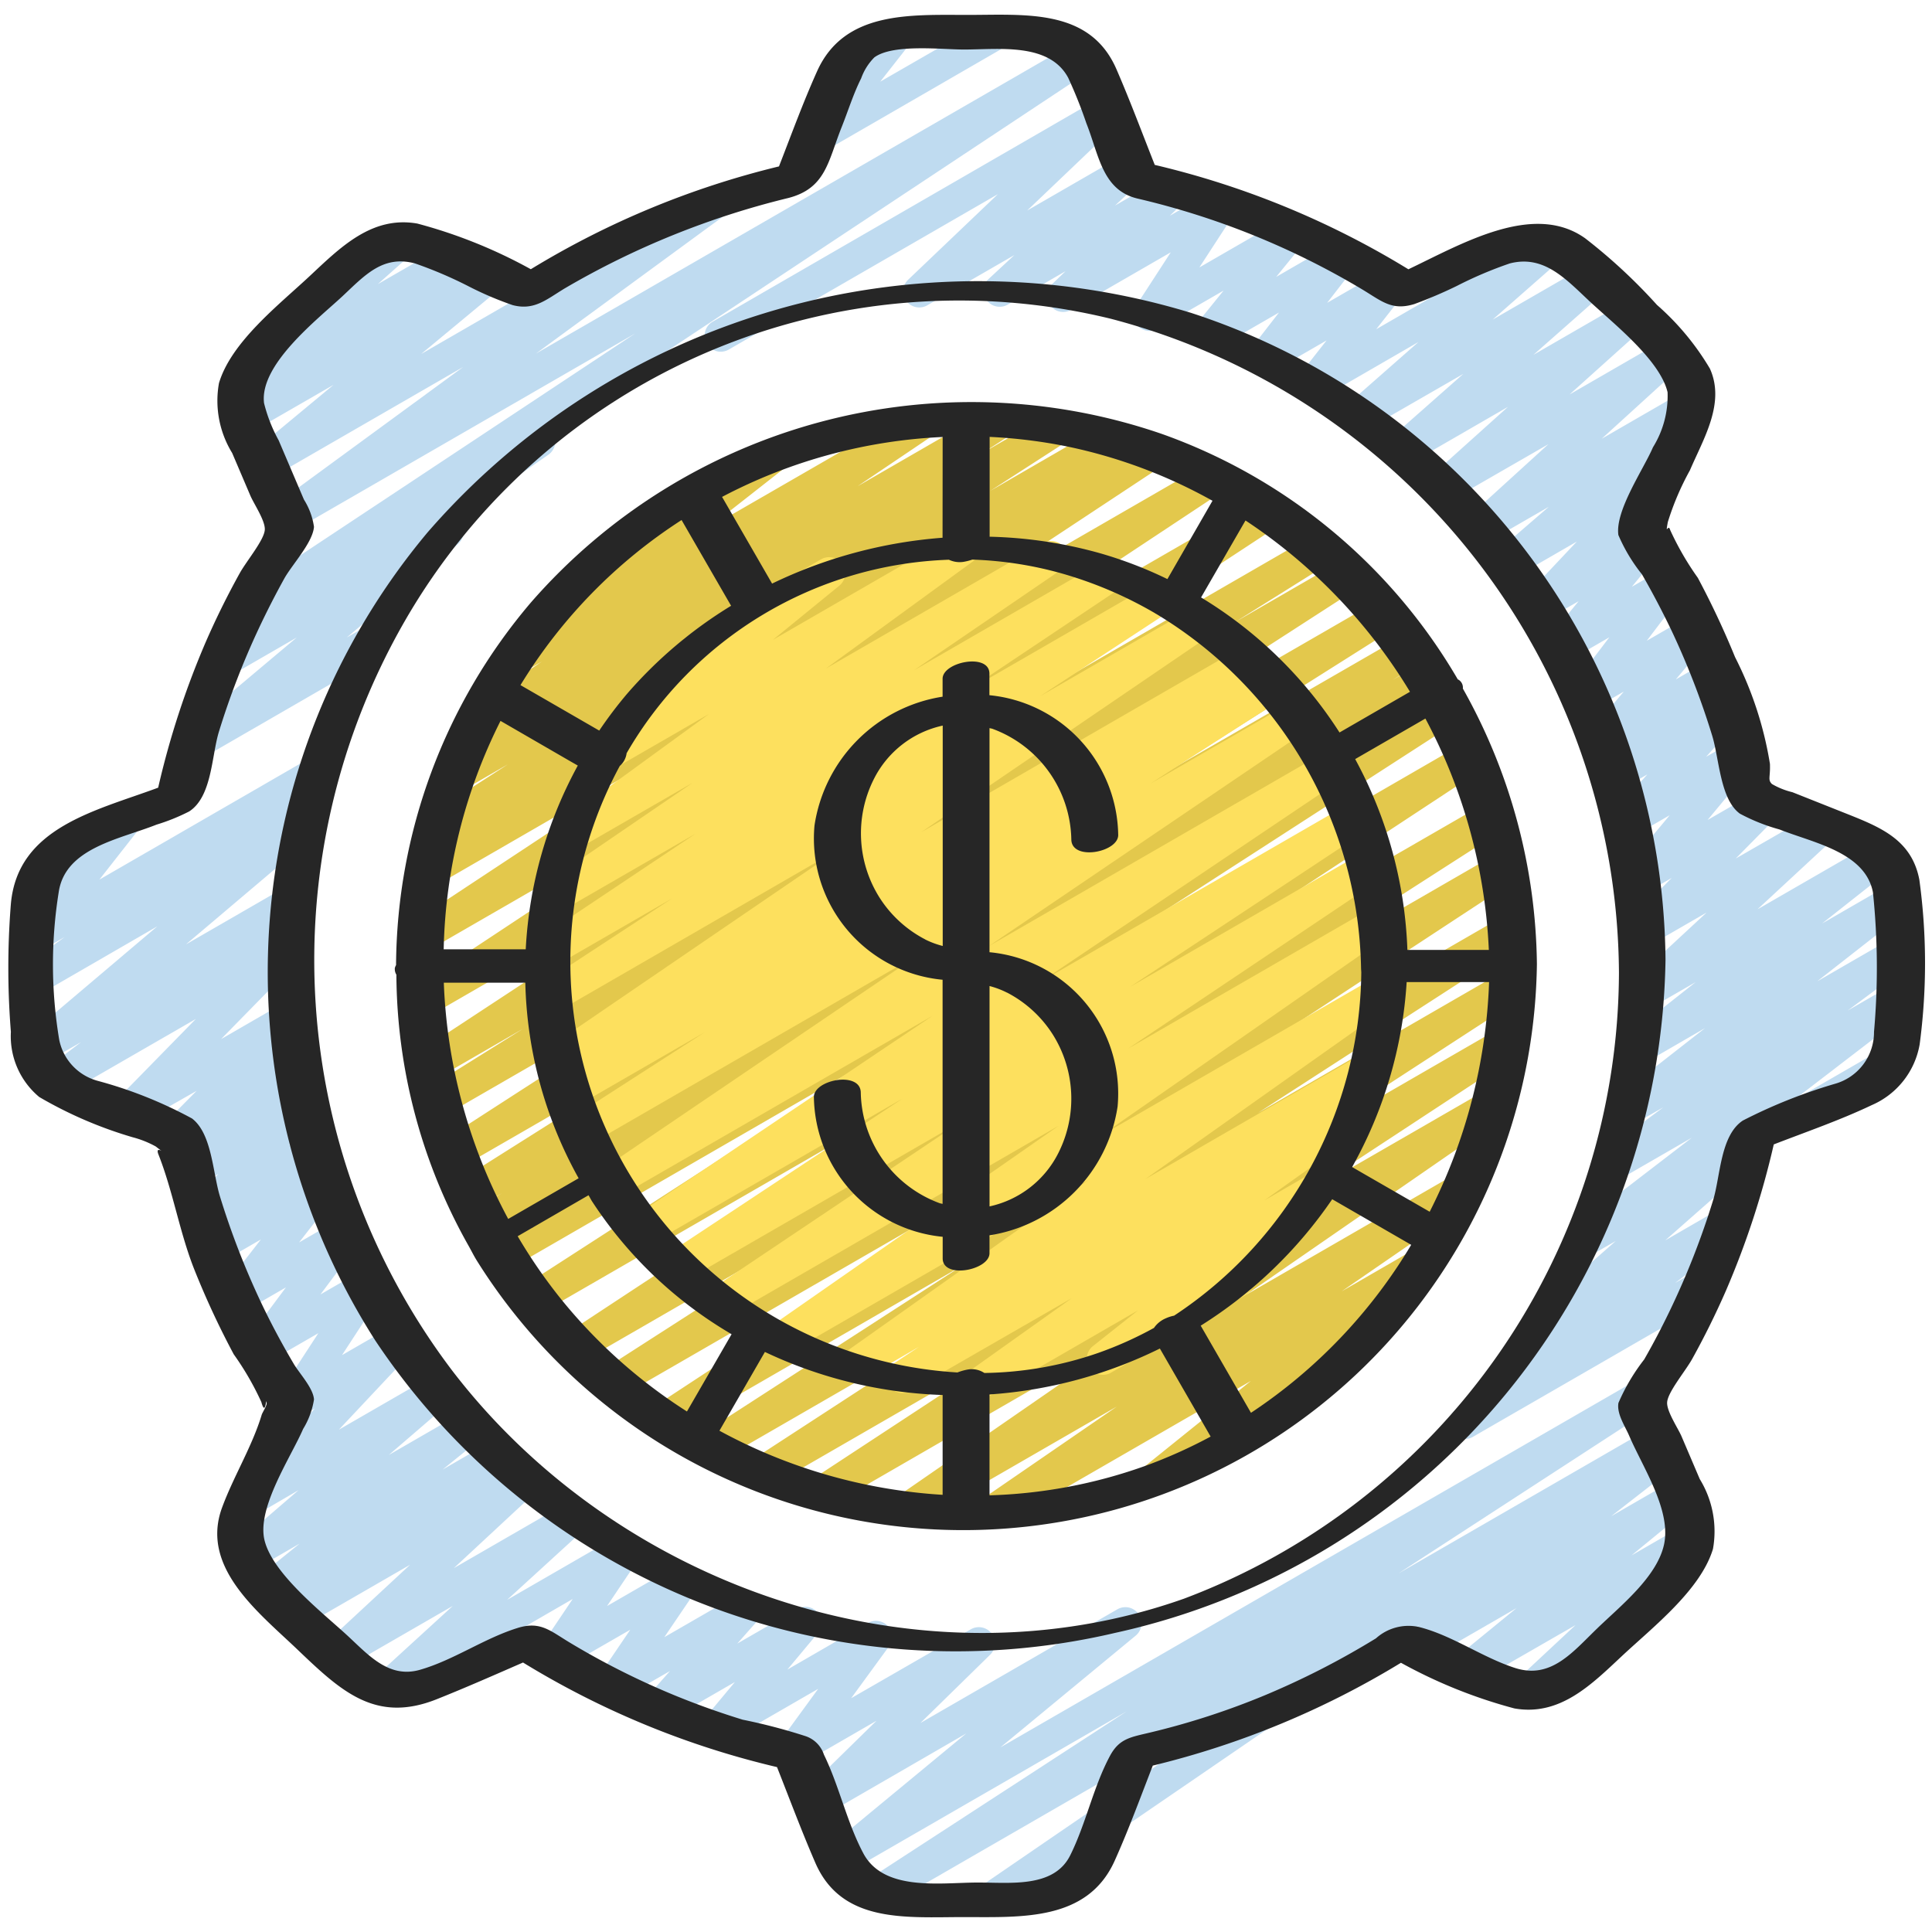 <?xml version="1.0"?>
<svg xmlns="http://www.w3.org/2000/svg" id="Icons" viewBox="0 0 60 60" width="512" height="512"><path d="M30.9,47.389a.5.5,0,0,1-.283-.912l4.067-2.795-6.177,3.565a.5.5,0,0,1-.534-.844l7.946-5.491L25.812,46.749a.5.5,0,0,1-.524-.851l6.619-4.345-7.97,4.6a.5.5,0,0,1-.523-.851l7.484-4.87-8.581,4.954a.5.5,0,0,1-.521-.853l8.076-5.22-9,5.2a.5.5,0,0,1-.524-.851L31.8,36.145,19.278,43.373a.5.5,0,0,1-.52-.853l9.58-6.157L18.149,42.245a.5.5,0,0,1-.525-.85l13.494-8.882L16.84,40.756a.5.5,0,0,1-.522-.853l11.454-7.395-11.9,6.873a.5.5,0,0,1-.514-.858l3.3-2.056L15.312,38.4a.5.5,0,0,1-.513-.857l.789-.488-.719.414a.5.5,0,0,1-.516-.856l7.037-4.443-7.077,4.085a.5.5,0,0,1-.521-.853l10.883-7.028L13.863,34.613a.5.5,0,0,1-.514-.856l2.892-1.807L13.558,33.5a.5.5,0,0,1-.525-.851l11.565-7.6L13.378,31.53a.5.5,0,0,1-.525-.849L23.61,23.566,13.365,29.48a.5.5,0,0,1-.525-.849l8.775-5.794L13.543,27.5a.5.5,0,0,1-.518-.855l.7-.445a.5.5,0,0,1-.355-.913l2.4-1.548-1.446.834a.5.5,0,0,1-.522-.852l1.152-.746a.5.5,0,0,1-.386-.9l2.256-1.528-.488.281A.5.5,0,0,1,15.778,20l3.3-2.589a.5.5,0,0,1-.124-.917l4.931-2.845a.5.5,0,0,1,.558.826l-2.492,1.954,6.414-3.7a.5.5,0,0,1,.53.846L26.634,15.1l4.173-2.41a.5.5,0,0,1,.522.853l-.774.5,2.065-1.193a.5.5,0,0,1,.522.853l-2.393,1.545,3.457-2a.5.5,0,0,1,.518.855l-.039.025.879-.508a.5.5,0,0,1,.526.85l-8.781,5.8,10.063-5.809a.5.5,0,0,1,.525.849L27.144,22.428l12-6.928a.5.5,0,0,1,.524.851L28.1,23.948l12.642-7.3a.5.5,0,0,1,.515.857l-2.877,1.8,3.18-1.836a.5.5,0,0,1,.522.852L31.191,25.354l11.568-6.678a.5.5,0,0,1,.516.855L36.246,23.97l7.282-4.2a.5.5,0,0,1,.513.857l-.794.491.878-.506a.5.5,0,0,1,.515.858l-3.308,2.058,3.351-1.933a.5.5,0,0,1,.521.852l-11.45,7.394L45.4,23.11a.5.5,0,0,1,.526.851l-13.5,8.883L46.029,25a.5.5,0,0,1,.521.854L36.977,32l9.471-5.468a.5.5,0,0,1,.525.851L35.522,34.9l11.1-6.409a.5.5,0,0,1,.522.853l-8.074,5.218,7.594-4.384a.5.5,0,0,1,.523.851L39.694,35.9l6.811-3.931a.5.5,0,0,1,.524.85l-6.613,4.342L46.1,33.882a.5.5,0,0,1,.534.844l-7.95,5.494L45.2,36.459a.5.5,0,0,1,.533.845l-4.067,2.8,2.277-1.315a.5.5,0,0,1,.564.822l-3.691,2.972a.5.5,0,0,1,.228.933l-4.928,2.844a.5.5,0,0,1-.563-.822l3.293-2.651-7.69,4.438A.5.5,0,0,1,30.9,47.389Z" fill="#e3c84c"/><path d="M36.173,54.64a.5.5,0,0,1-.25-.933L51.367,44.79a.5.5,0,0,1,.558.827l-1.886,1.469,1.853-1.069a.5.5,0,0,1,.567.819l-1.792,1.469,1.561-.9a.5.5,0,0,1,.59.8l-2.866,2.674a.478.478,0,0,1,.095.118.5.5,0,0,1-.183.683l-2.071,1.2a.5.5,0,0,1-.591-.8l1.727-1.611L45.87,52.229a.5.5,0,0,1-.567-.82L47.1,49.938l-2.814,1.625a.5.5,0,0,1-.557-.828l1.882-1.465-9.185,5.3A.5.5,0,0,1,36.173,54.64Z" fill="#bfdbf0"/><path d="M56.085,35.025a.5.5,0,0,1-.25-.932l2.516-1.452a.5.5,0,0,1,.5.865l-2.516,1.452A.494.494,0,0,1,56.085,35.025Z" fill="#bfdbf0"/><path d="M45.5,44.688a.5.5,0,0,1-.3-.9l2.382-1.816a.5.5,0,0,1-.31-.875l2.905-2.556-.726.419a.5.5,0,0,1-.554-.829l3.646-2.8-2.178,1.257a.5.5,0,0,1-.547-.834l1.839-1.366-.875.5a.5.5,0,0,1-.558-.826l2.728-2.134L51.1,33a.5.5,0,0,1-.56-.825L52.661,30.5l-1.424.821a.5.5,0,0,1-.59-.8L53,28.34l-1.778,1.026a.5.5,0,0,1-.607-.783l1.3-1.317-.82.473a.5.5,0,0,1-.634-.753l1.394-1.669-1.082.624a.5.5,0,0,1-.623-.766l1.01-1.125-.747.43a.5.5,0,0,1-.6-.787l.34-.339-.072.042a.5.5,0,0,1-.633-.755l.98-1.163-.931.537a.5.5,0,0,1-.648-.736l1.13-1.487-1.186.685a.5.5,0,0,1-.636-.75l.869-1.056-1,.575a.5.5,0,0,1-.614-.775l1.557-1.652-1.823,1.053a.5.5,0,0,1-.578-.81L48.1,15.738l-1.863,1.075a.5.5,0,0,1-.587-.8l2.436-2.218L45.107,15.51a.5.5,0,0,1-.584-.8l2.309-2.075-3.038,1.754a.5.5,0,0,1-.581-.808l2.231-1.969L42.49,13.313a.5.5,0,0,1-.58-.809l2.143-1.884L41,12.385a.5.5,0,0,1-.643-.741l.841-1.072-1.685.973a.5.5,0,0,1-.646-.739l.853-1.1-1.927,1.112a.5.5,0,0,1-.63-.108.5.5,0,0,1-.009-.64L38,9.024,35.946,10.21a.5.5,0,0,1-.612-.088.5.5,0,0,1-.058-.617l1.083-1.669-3.084,1.78a.5.5,0,0,1-.6-.793l.415-.4L31.3,9.458a.5.5,0,0,1-.591-.8l.794-.737-2.72,1.569A.5.5,0,0,1,28.19,8.7l2.8-2.67-8.36,4.827a.5.5,0,0,1-.5-.866L34.1,3.073a.5.5,0,0,1,.6.794L31.9,6.538l2.928-1.69a.5.5,0,0,1,.591.8l-.793.737,1.518-.876a.5.5,0,0,1,.6.793l-.417.4,1.335-.769a.5.5,0,0,1,.67.705L37.248,8.305l2.6-1.5a.5.5,0,0,1,.638.748L39.632,8.6l1.791-1.035a.5.5,0,0,1,.645.74l-.852,1.1,1.722-.994a.5.5,0,0,1,.644.741l-.842,1.072,5.18-2.991a.5.5,0,0,1,.58.809L46.357,9.925l2.916-1.683a.5.5,0,0,1,.581.808l-2.231,1.969,2.846-1.643a.5.5,0,0,1,.584.8l-2.309,2.075,2.849-1.645a.5.5,0,0,1,.587.8l-2.437,2.219,2.416-1.395a.5.5,0,0,1,.577.811l-1.529,1.322.212-.122a.5.5,0,0,1,.614.775l-1.556,1.651.432-.249a.5.5,0,0,1,.636.75l-.867,1.055.946-.546a.5.5,0,0,1,.625.1.5.5,0,0,1,.023.634l-1.13,1.488,1.249-.72a.5.5,0,0,1,.632.754L52.044,21.1l.925-.533a.5.5,0,0,1,.6.787l-.342.34.147-.084a.5.5,0,0,1,.622.767l-1.011,1.126.8-.462a.5.5,0,0,1,.634.753L53.03,25.466l1.569-.905a.5.5,0,0,1,.606.783l-1.3,1.318,2.435-1.4a.5.5,0,0,1,.59.8L54.58,28.24l3.566-2.058a.5.5,0,0,1,.56.825L56.587,28.68,58.6,27.518a.5.5,0,0,1,.558.826l-2.725,2.133,2.24-1.293a.5.5,0,0,1,.548.834L57.38,31.385l1.264-.73a.5.5,0,0,1,.554.829L54.459,35.12a.5.5,0,0,1,.158.845l-2.9,2.555,1.649-.953a.5.5,0,0,1,.553.83l-1.9,1.45.55-.318a.5.5,0,0,1,.5.866L45.747,44.62A.493.493,0,0,1,45.5,44.688Z" fill="#bfdbf0"/><path d="M30.87,59.4a.5.5,0,0,1-.282-.912l9.862-6.757-12.9,7.447a.5.5,0,0,1-.523-.852l7.965-5.179-8.617,4.975a.5.5,0,0,1-.568-.818l4.2-3.47L25.656,56.35a.5.5,0,0,1-.6-.79l2.164-2.12-2.328,1.344a.5.5,0,0,1-.655-.727l1.173-1.609-2.894,1.671a.5.5,0,0,1-.634-.753l.941-1.129-2.08,1.2a.5.5,0,0,1-.625-.763l.69-.78-1.571.906a.5.5,0,0,1-.663-.714l1-1.474-2.1,1.209a.5.5,0,0,1-.665-.712l.977-1.451L12.27,52.848a.5.5,0,0,1-.587-.8l2.379-2.175-3.309,1.91a.5.5,0,0,1-.59-.8l2.574-2.389L9.424,50.506a.5.5,0,0,1-.555-.829l.351-.27-.523.3a.5.5,0,0,1-.564-.821l1.173-.948-1.344.776a.5.5,0,0,1-.576-.812l1.887-1.625-1.2.7a.5.5,0,0,1-.613-.776l2.32-2.46-.463.267a.5.5,0,0,1-.668-.705l1.238-1.9-1.527.881a.5.5,0,0,1-.651-.731l1.171-1.572-1.3.751a.5.5,0,0,1-.644-.74l1.167-1.5-1.174.678a.5.5,0,0,1-.6-.789l.31-.3-.084.048a.5.5,0,0,1-.615-.774l.841-.9-.608.351a.5.5,0,0,1-.606-.783l.68-.692-.462.267a.5.5,0,0,1-.605-.784l.926-.937L4.2,34.962A.5.5,0,0,1,3.6,34.18l2.483-2.536L2.055,33.967a.5.5,0,0,1-.553-.831l1.017-.773-1.074.619a.5.5,0,0,1-.573-.814l4.014-3.4L1.327,30.826a.5.5,0,0,1-.545-.837L2.009,29.1l-.657.379a.5.5,0,0,1-.628-.105.5.5,0,0,1-.016-.637L1.9,27.211l-.248.143a.5.5,0,0,1-.5-.866l2.484-1.433a.5.5,0,0,1,.643.741L3.087,27.317,9.6,23.555a.5.5,0,0,1,.545.837l-1.223.892.295-.17a.5.5,0,0,1,.573.815l-4.015,3.4,3.074-1.774a.5.5,0,0,1,.552.831l-1.018.773.353-.2a.5.5,0,0,1,.608.782L6.865,32.271l1.952-1.127a.5.5,0,0,1,.606.784l-.927.937.441-.254a.5.5,0,0,1,.606.784l-.681.691.328-.19a.5.5,0,0,1,.616.775l-.84.9.557-.322a.5.5,0,0,1,.6.789l-.311.306a.5.5,0,0,1,.644.74l-1.167,1.5,1.182-.682a.5.5,0,0,1,.651.732L9.952,40.2l1.238-.715a.5.5,0,0,1,.669.7l-1.238,1.9,1.61-.93a.5.5,0,0,1,.614.775L10.524,44.4l2.865-1.653a.5.5,0,0,1,.576.812l-1.889,1.626,2.278-1.315a.5.5,0,0,1,.564.821l-1.172.948,1.486-.859a.5.5,0,0,1,.555.829l-.344.265.637-.367a.5.5,0,0,1,.59.8L14.094,48.7l3.448-1.99a.5.5,0,0,1,.587.8l-2.38,2.175,3.414-1.971a.5.5,0,0,1,.665.712l-.976,1.451,2.116-1.221a.5.5,0,0,1,.663.714l-1,1.474L22.961,49.5a.5.5,0,0,1,.625.764l-.689.779,1.865-1.076a.5.5,0,0,1,.634.753l-.943,1.13,2.5-1.446a.5.5,0,0,1,.654.728l-1.173,1.607L30.149,50.6a.5.5,0,0,1,.6.79l-2.164,2.119,6.115-3.53a.5.5,0,0,1,.569.818l-4.2,3.469,19.8-11.43a.5.5,0,0,1,.523.852l-7.964,5.178,7.768-4.485a.5.5,0,0,1,.533.845l-17.085,11.7a.5.5,0,0,1-.243.517l-3.275,1.89A.494.494,0,0,1,30.87,59.4Z" fill="#bfdbf0"/><path d="M25.346,4.768a.5.5,0,0,1-.394-.809l1.171-1.492a.494.494,0,0,1-.239-.211.5.5,0,0,1,.182-.683L27.535.726a.5.5,0,0,1,.628.1.5.5,0,0,1,.016.636l-.843,1.074L30.589.663a.5.5,0,0,1,.5.865L25.6,4.7A.49.49,0,0,1,25.346,4.768Z" fill="#bfdbf0"/><path d="M6.085,23.582a.5.5,0,0,1-.321-.883l3.45-2.9L7.238,20.94A.5.5,0,0,1,6.7,20.1l.921-.643a.5.5,0,0,1-.249-.916l12.353-8.185-10.563,6.1a.5.5,0,0,1-.545-.836l5.769-4.224-5.925,3.42a.5.5,0,0,1-.569-.818l2.466-2.046L7.882,13.379a.5.5,0,0,1-.553-.83l.43-.327a.518.518,0,0,1-.452-.206.5.5,0,0,1,.073-.666l2.7-2.4a.314.314,0,0,1-.024-.039.5.5,0,0,1,.182-.683l1.923-1.11a.5.5,0,0,1,.582.807l-1.011.9L13.8,7.633a.5.5,0,0,1,.553.83l-.141.107.769-.443a.5.5,0,0,1,.569.817l-2.469,2.048,8.783-5.07a.5.5,0,0,1,.545.836l-5.766,4.223,16.64-9.607a.5.5,0,0,1,.527.85l-16.75,11.1a.5.5,0,0,1-.033.8L14.176,16.1a.527.527,0,0,1,.13.128.5.5,0,0,1-.088.67l-3.449,2.9.508-.293a.5.5,0,1,1,.5.865L6.335,23.515A.489.489,0,0,1,6.085,23.582Z" fill="#bfdbf0"/><path d="M30.487,43.421a.5.5,0,0,1-.29-.907l3.091-2.2L28.274,43.2a.5.5,0,0,1-.525-.85l.789-.522L26.75,42.864a.5.5,0,0,1-.539-.841l7.607-5.39-9.309,5.375a.5.5,0,0,1-.536-.843l8.9-6.2L22.626,40.881a.5.5,0,0,1-.528-.848L29.9,34.8l-8.617,4.974a.5.5,0,0,1-.525-.849l7.272-4.808-7.776,4.489a.5.5,0,0,1-.529-.847l9.233-6.211-9.743,5.625a.5.5,0,0,1-.53-.847L28.6,29.6,18.328,35.535a.5.5,0,0,1-.52-.853l4.08-2.626-3.946,2.277a.5.5,0,0,1-.517-.855l.387-.246-.179.1a.5.5,0,0,1-.532-.846l8.98-6.13-8.7,5.026a.5.5,0,0,1-.523-.851l4.009-2.626-3.533,2.039A.5.5,0,0,1,16.8,29.1l4.8-3.208-4.1,2.366a.5.5,0,0,1-.532-.846l4.538-3.1-3.5,2.019a.5.5,0,0,1-.545-.837l4.557-3.32-2.877,1.66a.5.5,0,0,1-.567-.82l2.855-2.33a.5.5,0,0,1-.1-.909L25.5,17.369a.5.5,0,0,1,.566.82L24.005,19.87l5.654-3.264a.5.5,0,0,1,.545.837L25.65,20.762l6.742-3.892a.5.5,0,0,1,.532.846l-4.539,3.1,5.849-3.377a.5.5,0,0,1,.529.849l-4.8,3.21,5.811-3.354A.5.5,0,0,1,36.3,19l-4,2.623,4.772-2.755a.5.5,0,0,1,.533.846L28.61,25.844,38.562,20.1a.5.5,0,0,1,.517.855l-.373.235.59-.339a.5.5,0,0,1,.52.853l-4.081,2.627,4.358-2.516a.5.5,0,0,1,.53.847l-9.912,6.72,10.378-5.991a.5.5,0,0,1,.529.847L32.384,30.45l9.462-5.463a.5.5,0,0,1,.525.85L35.1,30.646l7.215-4.165a.5.5,0,0,1,.528.848l-7.807,5.235,7.551-4.359a.5.5,0,0,1,.536.843l-8.9,6.2,8.42-4.861a.5.5,0,0,1,.539.841L35.57,36.617l6.712-3.875a.5.5,0,0,1,.526.85l-.9.6a.509.509,0,0,1,.588.2.5.5,0,0,1-.131.677l-3.095,2.208,1.444-.834a.5.5,0,0,1,.561.825l-2.624,2.082a.5.5,0,0,1,.021.877L34.5,42.631a.5.5,0,0,1-.561-.824l1.4-1.11-4.6,2.657A.5.5,0,0,1,30.487,43.421Z" fill="#fde05e"/><path d="M34.63,50.711a21.75,21.75,0,0,0,17.094-20.9A21.325,21.325,0,0,0,36.981,9.714a22.651,22.651,0,0,0-23.7,6.817,21.267,21.267,0,0,0-1.626,25.1A21.662,21.662,0,0,0,34.63,50.711ZM12.581,19.27A19.866,19.866,0,0,1,34.5,9.9a21.124,21.124,0,0,1,15.778,20.3A20.847,20.847,0,0,1,36.768,49.649c-8.155,2.885-17.519-.3-22.718-7.075A21.117,21.117,0,0,1,12.581,19.27Z" fill="#262626"/><path d="M1.218,34.068a12.965,12.965,0,0,0,2.9,1.25,3.069,3.069,0,0,1,.721.288c.423.335-.053-.094.082.248.45,1.138.65,2.388,1.1,3.537a26.02,26.02,0,0,0,1.238,2.668,8.893,8.893,0,0,1,.858,1.484c.134.486.146-.21.165.031.007.081-.133.293-.154.362-.3.994-.875,1.913-1.233,2.888-.678,1.849,1.123,3.241,2.332,4.394,1.349,1.288,2.422,2.313,4.328,1.556.9-.358,1.8-.756,2.688-1.143a26.833,26.833,0,0,0,7.888,3.248c.392.991.765,1.993,1.189,2.97.821,1.893,2.819,1.688,4.611,1.688s3.841.13,4.686-1.749c.434-.965.8-1.969,1.184-2.956a26.973,26.973,0,0,0,7.707-3.193,15.525,15.525,0,0,0,3.524,1.418c1.419.249,2.4-.75,3.351-1.639s2.431-2.04,2.815-3.315a3.1,3.1,0,0,0-.41-2.168l-.565-1.324c-.108-.254-.46-.77-.449-1.053.012-.317.566-.973.779-1.356q.574-1.035,1.048-2.12a26.292,26.292,0,0,0,1.485-4.541c1.018-.394,2.065-.755,3.046-1.222a2.524,2.524,0,0,0,1.485-1.887,19.106,19.106,0,0,0-.01-5.112c-.231-1.21-1.156-1.608-2.179-2.017l-1.762-.7a2.347,2.347,0,0,1-.637-.255c-.136-.136-.046-.2-.062-.627a11.262,11.262,0,0,0-1.082-3.311,26.61,26.61,0,0,0-1.158-2.466,8.993,8.993,0,0,1-.858-1.484c-.06-.221-.155.207-.074-.245a8.5,8.5,0,0,1,.687-1.61c.417-.976,1.106-2.081.621-3.156A8.122,8.122,0,0,0,51.459,9.47,17.057,17.057,0,0,0,49.228,7.4c-1.607-1.143-3.828.173-5.489.963a26.847,26.847,0,0,0-7.877-3.242c-.392-.991-.765-1.993-1.189-2.97C33.852.258,31.854.463,30.062.463s-3.841-.13-4.686,1.749c-.434.965-.8,1.969-1.184,2.956a26.973,26.973,0,0,0-7.707,3.193,15.525,15.525,0,0,0-3.524-1.418c-1.419-.249-2.4.75-3.351,1.638S7.179,10.622,6.8,11.9a3.1,3.1,0,0,0,.41,2.168l.565,1.324c.108.254.46.77.449,1.053-.012.317-.566.973-.779,1.356q-.574,1.035-1.048,2.12a26.292,26.292,0,0,0-1.485,4.541c-1.941.72-4.362,1.23-4.574,3.606a24.909,24.909,0,0,0,0,3.977A2.456,2.456,0,0,0,1.218,34.068Zm.605-6.358c.2-1.382,1.905-1.648,3.037-2.1A6.124,6.124,0,0,0,5.875,25.2c.71-.458.694-1.726.922-2.471A24.557,24.557,0,0,1,8.045,19.5q.366-.778.783-1.531c.242-.435.884-1.117.923-1.607a2.158,2.158,0,0,0-.312-.847l-.785-1.84A4.77,4.77,0,0,1,8.2,12.518c-.147-1.2,1.663-2.6,2.437-3.32.691-.647,1.251-1.281,2.245-1.019a12.965,12.965,0,0,1,1.671.713,10.407,10.407,0,0,0,1.369.584c.674.176,1.048-.178,1.625-.525a25.777,25.777,0,0,1,6.927-2.8c1.176-.3,1.241-1.143,1.663-2.2.2-.5.365-1.037.607-1.518a1.767,1.767,0,0,1,.409-.65c.577-.427,2.09-.245,2.784-.245,1.073,0,2.65-.224,3.238.88a14.328,14.328,0,0,1,.563,1.41c.391.98.491,2.078,1.587,2.338A24.389,24.389,0,0,1,42.3,8.985c.614.369.925.673,1.626.457a14.185,14.185,0,0,0,1.315-.561,12.393,12.393,0,0,1,1.647-.7c1.053-.272,1.727.472,2.464,1.163.72.676,2.2,1.829,2.436,2.838a3.026,3.026,0,0,1-.454,1.709c-.29.68-1.18,1.964-1.074,2.725a5.258,5.258,0,0,0,.733,1.221q.5.869.932,1.776a24.43,24.43,0,0,1,1.248,3.232c.221.72.246,1.973.859,2.423a5.9,5.9,0,0,0,1.234.492c1.033.413,2.661.7,2.9,1.952a22.576,22.576,0,0,1,.033,4.334,1.664,1.664,0,0,1-1.225,1.616A16.194,16.194,0,0,0,54.125,34.8c-.7.464-.694,1.724-.922,2.471a24.589,24.589,0,0,1-1.341,3.425q-.372.776-.8,1.523a6.169,6.169,0,0,0-.8,1.351c-.057.336.2.711.331,1.012.417.977,1.32,2.319,1.084,3.389-.224,1.011-1.351,1.9-2.084,2.61-.756.729-1.428,1.579-2.545,1.218-1.013-.327-1.948-1.011-2.979-1.271a1.512,1.512,0,0,0-1.337.352,25.025,25.025,0,0,1-3.465,1.774A23.455,23.455,0,0,1,35.739,53.8c-.621.15-.977.184-1.271.736-.518.97-.742,2.1-1.231,3.082-.515,1.036-1.9.838-2.926.846-1.153.009-2.871.272-3.5-.908-.513-.966-.745-2.083-1.224-3.066a.9.9,0,0,0-.569-.572,17.838,17.838,0,0,0-1.955-.512q-1.038-.319-2.046-.729A24.057,24.057,0,0,1,17.7,51.015c-.62-.372-.917-.677-1.625-.457-1.044.324-1.986,1-3.036,1.3-.956.273-1.588-.451-2.238-1.053-.755-.7-2.339-1.925-2.588-2.979-.238-1.007.823-2.574,1.2-3.447a2.485,2.485,0,0,0,.338-.916c-.021-.354-.459-.818-.629-1.108-.376-.637-.726-1.29-1.041-1.96a24.766,24.766,0,0,1-1.248-3.232c-.229-.743-.248-1.951-.869-2.427a13.467,13.467,0,0,0-2.924-1.168,1.659,1.659,0,0,1-1.2-1.272A14.173,14.173,0,0,1,1.823,27.71Z" fill="#262626"/><path d="M29.273,37.388c-.035-.01-.07-.013-.1-.025a3.738,3.738,0,0,1-2.441-3.439c-.018-.673-1.471-.391-1.456.152a4.429,4.429,0,0,0,4,4.334v.67c0,.651,1.454.367,1.454-.16v-.556a4.767,4.767,0,0,0,3.978-4,4.408,4.408,0,0,0-3.978-4.792V22.612c.035.01.07.013.1.025a3.738,3.738,0,0,1,2.441,3.439c.018.673,1.471.391,1.456-.152a4.429,4.429,0,0,0-4-4.334v-.67c0-.651-1.454-.367-1.454.16v.556a4.767,4.767,0,0,0-3.978,4,4.407,4.407,0,0,0,3.978,4.791v6.957Zm2-6.563a3.7,3.7,0,0,1,1.408,1.28,3.741,3.741,0,0,1,.194,3.689,3.137,3.137,0,0,1-2.144,1.672V30.622A2.7,2.7,0,0,1,31.269,30.825Zm-2.538-1.65a3.7,3.7,0,0,1-1.408-1.28,3.741,3.741,0,0,1-.194-3.689,3.137,3.137,0,0,1,2.144-1.672v6.844A2.7,2.7,0,0,1,28.731,29.175Z" fill="#262626"/><path d="M12.31,30.27a17.306,17.306,0,0,0,2.243,8.421v0l0,0c.082.145.155.294.242.437a17.817,17.817,0,0,0,32.935-9.189,17.82,17.82,0,0,0-2.3-8.556.283.283,0,0,0-.147-.281l-.008,0a17.365,17.365,0,0,0-9.173-7.619,18.153,18.153,0,0,0-19.621,5.236A17.529,17.529,0,0,0,12.3,29.971a.437.437,0,0,0-.037.087A.333.333,0,0,0,12.31,30.27Zm3.234-7.882,2.2,1.273.2.114a13.338,13.338,0,0,0-1.617,5.706H13.779A16.531,16.531,0,0,1,15.544,22.388Zm13.728-5.807V16.7a14.711,14.711,0,0,0-5.294,1.424l-1.5-2.6-.054-.092a16.271,16.271,0,0,1,6.851-1.861Zm.193.8a.784.784,0,0,0,.45.069,1.742,1.742,0,0,0,.281-.071,11.614,11.614,0,0,1,2.782.431,12.533,12.533,0,0,1,2.884,1.229.307.307,0,0,0,.047.028,13.115,13.115,0,0,1,6.36,11h0c0,.043.006.086.007.129a12.912,12.912,0,0,1-5.813,10.663,1.171,1.171,0,0,0-.255.081.846.846,0,0,0-.371.3,11.509,11.509,0,0,1-1.744.781,11.222,11.222,0,0,1-3.523.618.71.71,0,0,0-.491-.111,1.667,1.667,0,0,0-.344.095A12.784,12.784,0,0,1,19.248,23.787a.623.623,0,0,0,.212-.395A12.034,12.034,0,0,1,29.465,17.383ZM46.237,29.5H43.708a13.387,13.387,0,0,0-1.622-5.926l2.181-1.259A16.865,16.865,0,0,1,46.237,29.5ZM44.4,37.632,42.27,36.405l-.278-.161A13.453,13.453,0,0,0,43.685,30.5h2.56A17.073,17.073,0,0,1,44.4,37.632Zm-22.057,6.8q.706-1.222,1.412-2.446a13.943,13.943,0,0,0,5.519,1.337v3.1A16.6,16.6,0,0,1,22.339,44.43ZM16.314,30.519a13.087,13.087,0,0,0,1.656,6.073l-2.187,1.263a16.8,16.8,0,0,1-2-7.336Zm1.128,9.848a16.309,16.309,0,0,1-1.365-1.975l2.2-1.273c.036.058.066.118.1.175a13.022,13.022,0,0,0,4.343,4.141l-1.386,2.4A16.246,16.246,0,0,1,17.442,40.367ZM30.73,46.439V43.306a14.1,14.1,0,0,0,5.291-1.426l1.557,2.7.02.034a15.475,15.475,0,0,1-2.043.915A15.687,15.687,0,0,1,30.73,46.439Zm8.12-2.563L37.422,41.4l-.133-.23a13.846,13.846,0,0,0,4.084-3.927l2.338,1.35.115.067A16.226,16.226,0,0,1,38.85,43.876Zm4.938-22.392L41.6,22.748a13.258,13.258,0,0,0-4.3-4.194l1.38-2.39A16.78,16.78,0,0,1,43.788,21.484ZM33.176,13.873a15.8,15.8,0,0,1,4.479,1.679l-1.4,2.432a12.9,12.9,0,0,0-2.1-.805,13.867,13.867,0,0,0-3.421-.511v-3.1A15.871,15.871,0,0,1,33.176,13.873ZM21.167,16.15q.679,1.176,1.358,2.352l.18.311a13.717,13.717,0,0,0-3.23,2.733,13.088,13.088,0,0,0-.865,1.143l-2.338-1.35-.108-.062A16.025,16.025,0,0,1,21.167,16.15Z" fill="#262626"/></svg>
